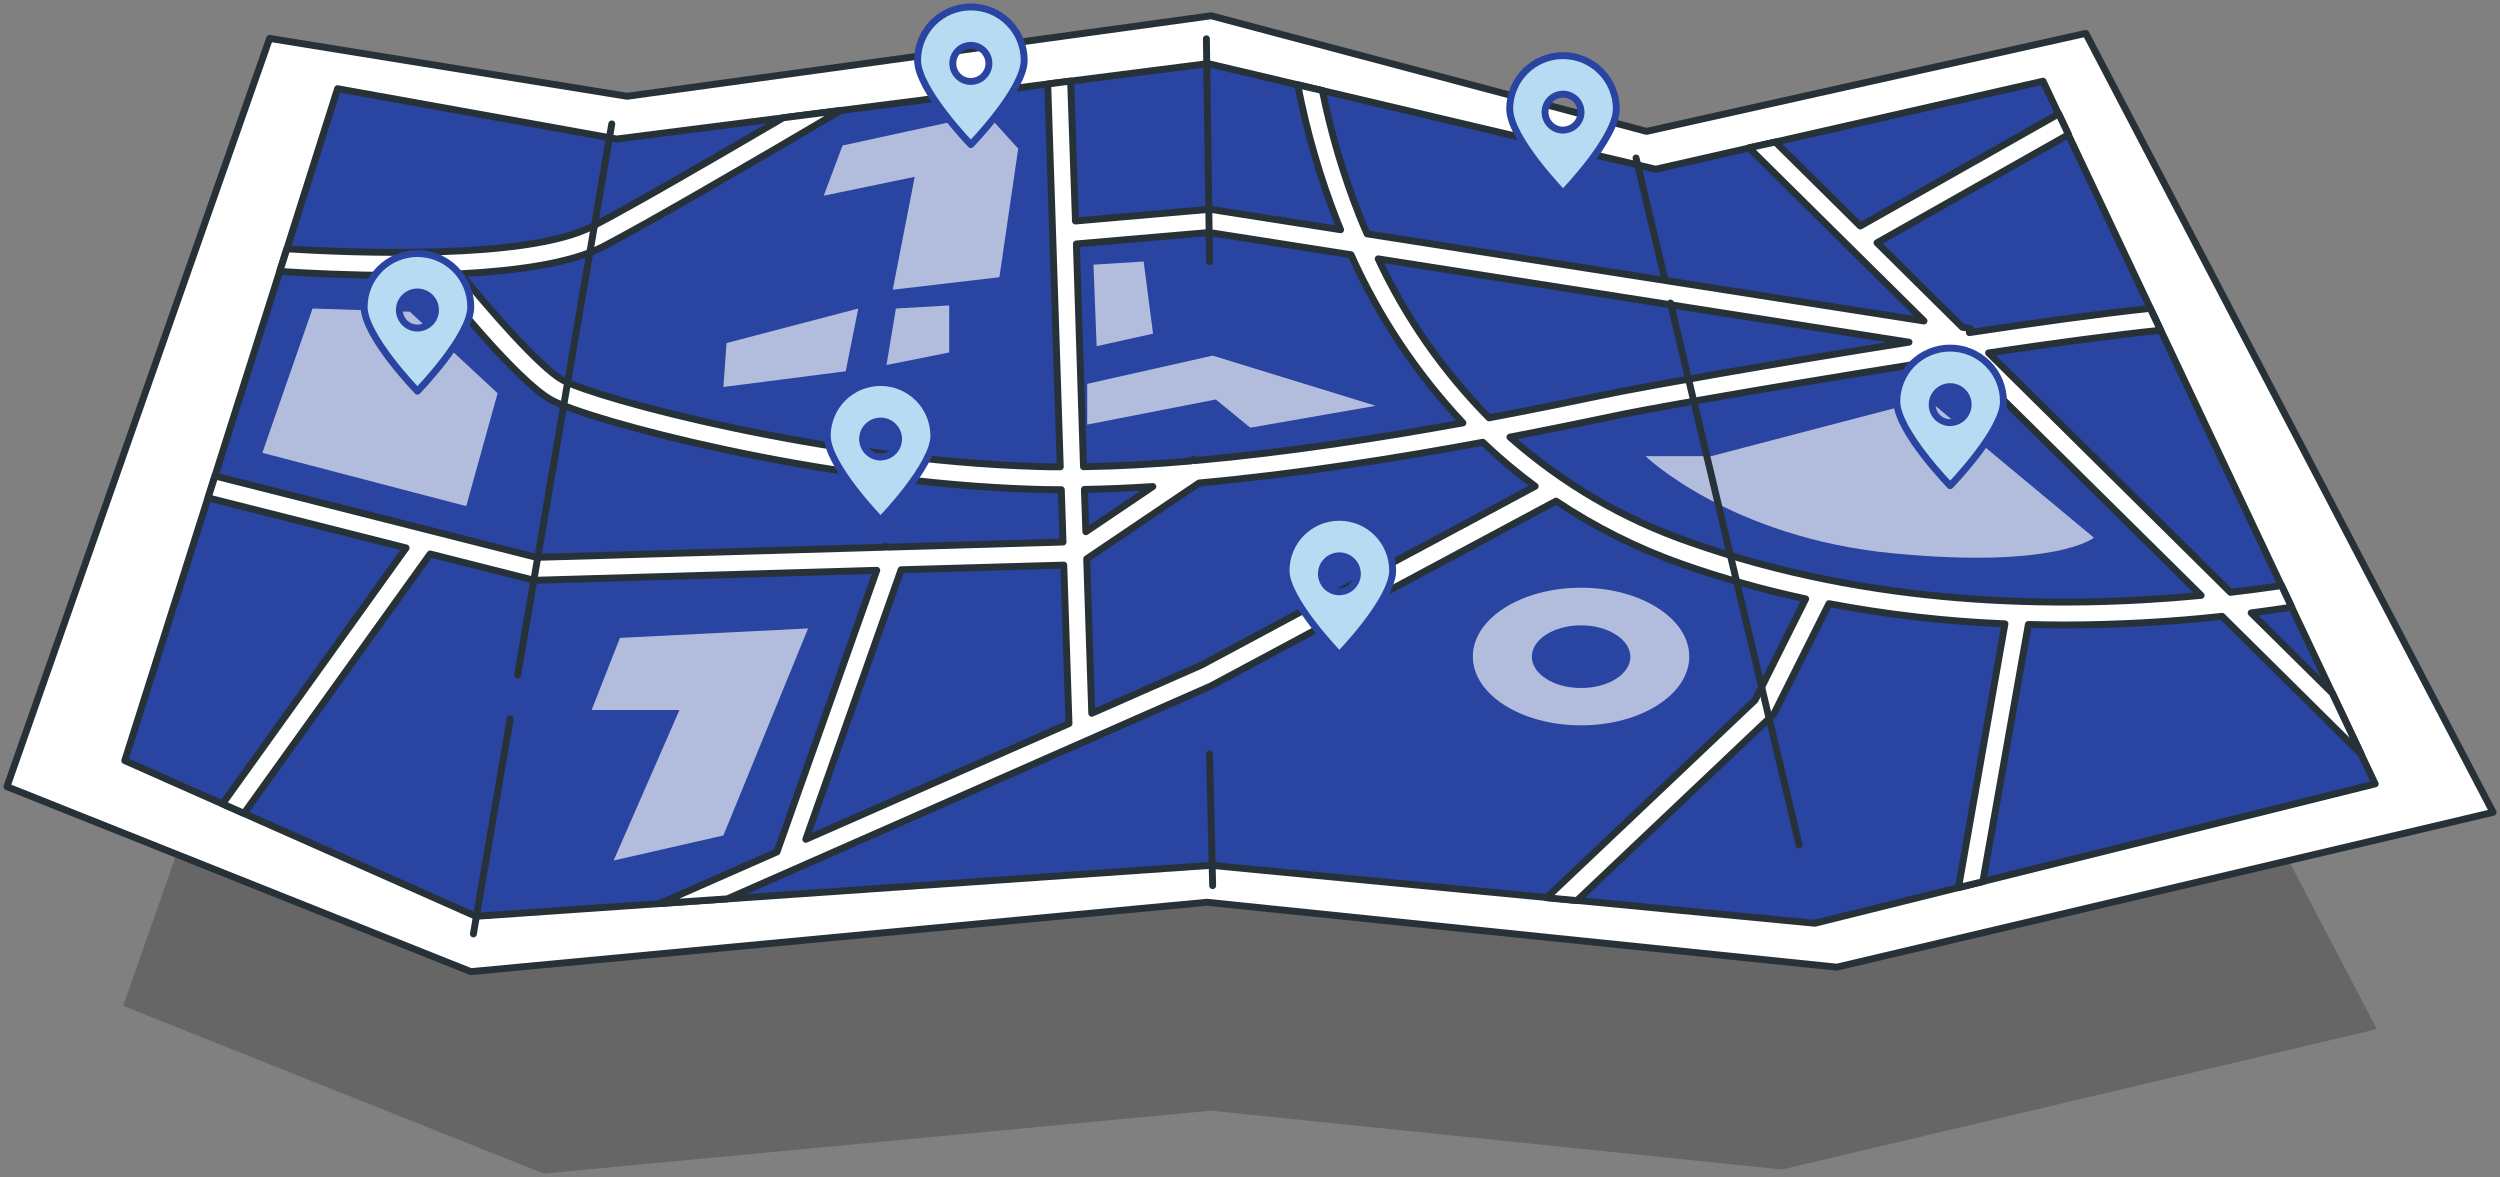 <svg width="361" height="170" viewBox="0 0 361 170" fill="none" xmlns="http://www.w3.org/2000/svg">
<rect x="0" y="0" width="361" height="170" fill="#808080" stroke="none"/>
<path opacity="0.2" d="M52.17 47.301L98.959 54.878L175.412 44.336L232.411 59.474L289.908 46.646L343.214 148.605L257.305 168.878L174.865 160.381L78.513 169.465L17.778 145.243L52.17 47.301Z" fill="black"/>
<path d="M38.936 5.547L90.545 13.902L174.889 2.276L237.761 18.971L301.187 4.818L360 117.302L265.23 139.661L174.285 130.287L67.995 140.307L1 113.592L38.936 5.547Z" fill="white" stroke="#263238" stroke-linecap="round" stroke-linejoin="round"/>
<path d="M48.749 12.809L89.062 20.072L174.425 9.182L239.077 24.436L295.017 11.724L342.973 113.194L262.057 133.318L174.873 124.954L68.724 132.316L18.018 109.832L48.749 12.809Z" fill="#2944A1" stroke="#263238" stroke-linecap="round" stroke-linejoin="round"/>
<g opacity="0.64">
<path d="M278.364 57.685L247.11 65.867H237.604C237.604 65.867 249.835 77.643 273.378 79.903C296.922 82.164 302.363 77.643 302.363 77.643L278.364 57.685Z" fill="white"/>
<path d="M142.501 16.478L121.665 21.008L118.949 28.254L132.083 25.537L128.912 41.835L144.315 40.029L147.031 21.455L142.501 16.478Z" fill="white"/>
<path d="M129.367 44.551L128.009 52.708L137.068 50.894V44.104L129.367 44.551Z" fill="white"/>
<path d="M123.935 44.551L122.121 53.611L104.457 55.88L104.913 49.536L123.935 44.551Z" fill="white"/>
<path d="M228.303 84.864C219.674 84.864 212.677 89.32 212.677 94.802C212.677 100.284 219.674 104.739 228.303 104.739C236.933 104.739 243.93 100.276 243.93 94.802C243.93 89.328 236.949 84.864 228.303 84.864ZM228.303 99.348C224.378 99.348 221.198 97.328 221.198 94.827C221.198 92.326 224.378 90.297 228.303 90.297C232.229 90.297 235.425 92.367 235.425 94.851C235.425 97.336 232.245 99.348 228.303 99.348Z" fill="white"/>
<path d="M104.458 120.639L116.689 90.744L89.518 92.11L85.436 102.52H98.114L88.607 124.258L104.458 120.639Z" fill="white"/>
<path d="M156.993 55.424L175.104 51.35L198.656 58.596L180.537 61.759L175.56 57.685L156.993 61.312V55.424Z" fill="white"/>
<path d="M157.896 38.216L158.352 49.992L166.501 48.178L165.143 37.761L157.896 38.216Z" fill="white"/>
<path d="M45.131 44.551L37.885 65.387L67.325 73.088L71.854 56.782L59.176 45.007L45.131 44.551Z" fill="white"/>
</g>
<path d="M336.788 100.094L325.07 88.5C327.091 88.243 329.045 87.962 330.917 87.672L329.451 84.558C327.108 84.906 324.648 85.237 322.081 85.535L287.151 50.961C296.434 49.578 305.253 48.386 311.994 47.69L310.495 44.526C303.208 45.305 293.933 46.589 284.376 48.029L284.476 47.425L283.358 47.251L271.044 35.061L298.695 19.434L297.279 16.436L268.625 32.635L256.369 20.511L252.543 21.339L277.826 46.348L197.415 33.769C197.026 32.883 196.637 31.997 196.281 31.086C193.981 25.249 192.197 19.222 190.947 13.074L187.387 12.246C188.695 19.064 190.636 25.746 193.183 32.204L193.581 33.173L174.741 30.216L155.297 31.914L154.601 11.708L151.289 12.13L153.102 67.408C151.976 67.408 150.85 67.408 149.79 67.358C119.191 66.472 86.14 57.545 81.246 54.878C77.933 53.048 70.48 44.427 66.513 39.533C74.621 39.111 82.463 38.017 87.101 35.608C93.461 32.295 108.508 23.558 121.435 15.94L113.087 17.008C102.048 23.476 90.827 29.951 85.585 32.668C76.203 37.537 51.077 36.527 41.43 35.931L40.395 39.193C43.989 39.434 50.266 39.765 57.222 39.765C58.878 39.765 60.659 39.765 62.406 39.699C63.648 41.272 74.538 54.986 79.664 57.785C84.79 60.584 118.064 69.751 149.699 70.662C150.863 70.695 152.048 70.712 153.251 70.712L153.5 78.272L128.184 79.01L127.803 78.877L127.753 79.018L77.47 80.484L31.045 68.724L30.043 71.888L58.638 79.117L32.138 116.076L35.235 117.443L62.116 79.995L77.138 83.796L126.602 82.355L112.201 123.008L95.283 130.461L105.038 129.79L174.865 99.05L224.694 72.36C230.365 76.141 236.485 79.201 242.912 81.469C248.744 83.514 254.699 85.187 260.742 86.479L253.438 101.096L223.335 129.633L227.708 130.047L255.93 103.298L256.137 103.1L264.104 87.167C272.49 88.757 280.982 89.731 289.511 90.082L282.803 128.175L286.322 127.306L292.898 90.173C294.629 90.214 296.343 90.247 298.04 90.247C305.668 90.239 313.289 89.822 320.872 88.997L340.937 108.872L336.788 100.094ZM116.358 121.194L130.122 82.272L153.607 81.602L154.361 104.483L116.358 121.194ZM275.656 49.412C256.444 52.443 238.101 55.723 234.109 56.518L230.797 57.188C227.252 57.925 221.729 59.077 215.021 60.335C208.41 53.657 202.995 45.892 199.013 37.38L275.656 49.412ZM155.429 35.227L174.6 33.57L195.088 36.783C199.089 45.718 204.549 53.923 211.245 61.064C199.982 63.11 186.07 65.312 172.513 66.513L172.373 66.306L171.992 66.563C166.692 67.018 161.458 67.325 156.456 67.391L155.429 35.227ZM156.589 70.67C159.802 70.621 163.114 70.472 166.468 70.256L156.796 76.782L156.589 70.67ZM173.499 96.028L157.649 103L156.92 80.699L173.151 69.743C187.66 68.434 202.508 66.016 214.118 63.863C216.501 66.138 219.027 68.26 221.679 70.215L173.499 96.028ZM244.038 78.289C234.459 74.988 225.623 69.833 218.035 63.118C223.708 62.033 228.37 61.064 231.501 60.41L234.755 59.739C240.668 58.555 262.415 54.77 283.06 51.582L317.841 85.974C296.931 87.986 270.1 87.498 244.038 78.289Z" fill="white" stroke="#263238" stroke-linecap="round" stroke-linejoin="round"/>
<path d="M73.668 103.804L68.359 134.858" stroke="#263238" stroke-linecap="round" stroke-linejoin="round"/>
<path d="M88.342 17.894L74.744 97.493" stroke="#263238" stroke-linecap="round" stroke-linejoin="round"/>
<path d="M174.203 5.605L174.659 37.761" stroke="#263238" stroke-linecap="round" stroke-linejoin="round"/>
<path d="M241.214 43.756L259.797 121.997" stroke="#263238" stroke-linecap="round" stroke-linejoin="round"/>
<path d="M236.245 22.813L240.328 40.021" stroke="#263238" stroke-linecap="round" stroke-linejoin="round"/>
<path d="M175.105 127.885L174.658 108.863" stroke="#263238" stroke-linecap="round" stroke-linejoin="round"/>
<path d="M60.277 36.609C59.266 36.609 58.265 36.809 57.331 37.196C56.397 37.583 55.549 38.15 54.834 38.866C54.12 39.581 53.553 40.43 53.167 41.364C52.781 42.299 52.583 43.3 52.584 44.311C52.584 48.559 60.277 56.484 60.277 56.484C60.277 56.484 67.979 48.559 67.979 44.311C67.979 42.268 67.167 40.309 65.723 38.865C64.279 37.421 62.32 36.609 60.277 36.609ZM60.277 47.375C59.761 47.375 59.256 47.222 58.827 46.935C58.398 46.648 58.064 46.24 57.867 45.763C57.669 45.285 57.618 44.761 57.719 44.254C57.821 43.748 58.07 43.283 58.436 42.919C58.801 42.554 59.267 42.307 59.773 42.207C60.28 42.107 60.805 42.16 61.281 42.359C61.758 42.557 62.165 42.893 62.45 43.323C62.736 43.753 62.888 44.258 62.886 44.775C62.882 45.464 62.605 46.123 62.116 46.608C61.627 47.094 60.966 47.367 60.277 47.367V47.375Z" fill="#B7DBF3" stroke="#2944A1" stroke-linecap="round" stroke-linejoin="round"/>
<path d="M140.191 1C139.18 1 138.179 1.199 137.245 1.586C136.311 1.974 135.463 2.541 134.748 3.256C134.034 3.971 133.467 4.821 133.081 5.755C132.695 6.689 132.497 7.691 132.498 8.702C132.498 12.95 140.191 20.875 140.191 20.875C140.191 20.875 147.893 12.95 147.893 8.702C147.893 6.659 147.081 4.7 145.637 3.256C144.193 1.811 142.234 1 140.191 1ZM140.191 11.766C139.675 11.766 139.17 11.612 138.741 11.325C138.312 11.038 137.978 10.63 137.781 10.153C137.583 9.676 137.532 9.151 137.633 8.645C137.735 8.139 137.984 7.674 138.35 7.31C138.715 6.945 139.181 6.697 139.688 6.598C140.194 6.498 140.719 6.551 141.195 6.749C141.672 6.948 142.079 7.284 142.364 7.714C142.65 8.144 142.802 8.649 142.8 9.165C142.796 9.854 142.519 10.514 142.03 10.999C141.541 11.485 140.88 11.757 140.191 11.757V11.766Z" fill="#B7DBF3" stroke="#2944A1" stroke-linecap="round" stroke-linejoin="round"/>
<path d="M127.157 55.234C126.146 55.233 125.144 55.431 124.21 55.817C123.276 56.203 122.427 56.77 121.711 57.484C120.996 58.199 120.429 59.047 120.041 59.981C119.654 60.915 119.455 61.916 119.455 62.927C119.455 67.184 127.157 75.101 127.157 75.101C127.157 75.101 134.85 67.184 134.85 62.927C134.85 60.887 134.039 58.93 132.597 57.487C131.154 56.045 129.197 55.234 127.157 55.234ZM127.157 66C126.643 66 126.141 65.847 125.714 65.562C125.286 65.278 124.953 64.872 124.756 64.398C124.559 63.924 124.506 63.402 124.605 62.898C124.704 62.394 124.95 61.931 125.312 61.566C125.674 61.202 126.136 60.953 126.639 60.851C127.143 60.749 127.665 60.798 128.14 60.992C128.616 61.187 129.023 61.517 129.311 61.943C129.598 62.368 129.754 62.869 129.757 63.383C129.757 64.072 129.483 64.734 128.995 65.222C128.508 65.709 127.846 65.983 127.157 65.983V66Z" fill="#B7DBF3" stroke="#2944A1" stroke-linecap="round" stroke-linejoin="round"/>
<path d="M281.602 50.265C280.591 50.264 279.59 50.462 278.655 50.849C277.721 51.235 276.872 51.801 276.157 52.516C275.441 53.23 274.874 54.079 274.487 55.013C274.1 55.947 273.9 56.948 273.9 57.959C273.9 62.215 281.602 70.132 281.602 70.132C281.602 70.132 289.295 62.215 289.295 57.959C289.295 55.918 288.485 53.961 287.042 52.519C285.599 51.076 283.642 50.265 281.602 50.265ZM281.602 61.031C281.088 61.031 280.586 60.879 280.159 60.594C279.732 60.309 279.398 59.904 279.201 59.429C279.004 58.955 278.951 58.433 279.05 57.929C279.149 57.425 279.395 56.962 279.757 56.598C280.119 56.233 280.581 55.984 281.085 55.882C281.588 55.78 282.11 55.829 282.586 56.023C283.061 56.218 283.468 56.548 283.756 56.974C284.044 57.399 284.199 57.901 284.202 58.414C284.202 59.104 283.928 59.765 283.441 60.253C282.953 60.74 282.292 61.014 281.602 61.014V61.031Z" fill="#B7DBF3" stroke="#2944A1" stroke-linecap="round" stroke-linejoin="round"/>
<path d="M193.407 74.695C192.396 74.694 191.394 74.892 190.46 75.278C189.526 75.664 188.677 76.231 187.961 76.945C187.246 77.66 186.679 78.508 186.291 79.442C185.904 80.376 185.705 81.377 185.705 82.388C185.705 86.645 193.407 94.562 193.407 94.562C193.407 94.562 201.1 86.645 201.1 82.388C201.1 81.378 200.901 80.377 200.514 79.444C200.128 78.511 199.561 77.663 198.847 76.948C198.132 76.234 197.284 75.667 196.351 75.281C195.417 74.894 194.417 74.695 193.407 74.695ZM193.407 85.461C192.893 85.461 192.391 85.308 191.964 85.023C191.536 84.739 191.203 84.333 191.006 83.859C190.809 83.385 190.756 82.863 190.855 82.359C190.954 81.855 191.2 81.392 191.562 81.027C191.924 80.663 192.386 80.414 192.889 80.312C193.393 80.21 193.915 80.259 194.39 80.453C194.866 80.647 195.273 80.978 195.561 81.404C195.848 81.829 196.004 82.33 196.007 82.844C196.007 83.533 195.733 84.195 195.245 84.682C194.758 85.17 194.096 85.444 193.407 85.444V85.461Z" fill="#B7DBF3" stroke="#2944A1" stroke-linecap="round" stroke-linejoin="round"/>
<path d="M225.703 8.031C224.693 8.03 223.691 8.228 222.757 8.614C221.823 9 220.973 9.567 220.258 10.281C219.543 10.996 218.976 11.844 218.588 12.778C218.201 13.712 218.002 14.713 218.002 15.724C218.002 19.981 225.703 27.898 225.703 27.898C225.703 27.898 233.397 19.981 233.397 15.724C233.397 13.684 232.586 11.727 231.143 10.284C229.701 8.842 227.744 8.031 225.703 8.031ZM225.703 18.797C225.19 18.797 224.688 18.645 224.261 18.36C223.833 18.075 223.5 17.669 223.303 17.195C223.105 16.721 223.053 16.199 223.152 15.695C223.251 15.191 223.497 14.728 223.859 14.363C224.221 13.999 224.683 13.75 225.186 13.648C225.689 13.546 226.212 13.595 226.687 13.789C227.163 13.983 227.57 14.314 227.858 14.74C228.145 15.165 228.301 15.666 228.304 16.18C228.304 16.869 228.03 17.531 227.542 18.018C227.055 18.506 226.393 18.78 225.703 18.78V18.797Z" fill="#B7DBF3" stroke="#2944A1" stroke-linecap="round" stroke-linejoin="round"/>
</svg>
